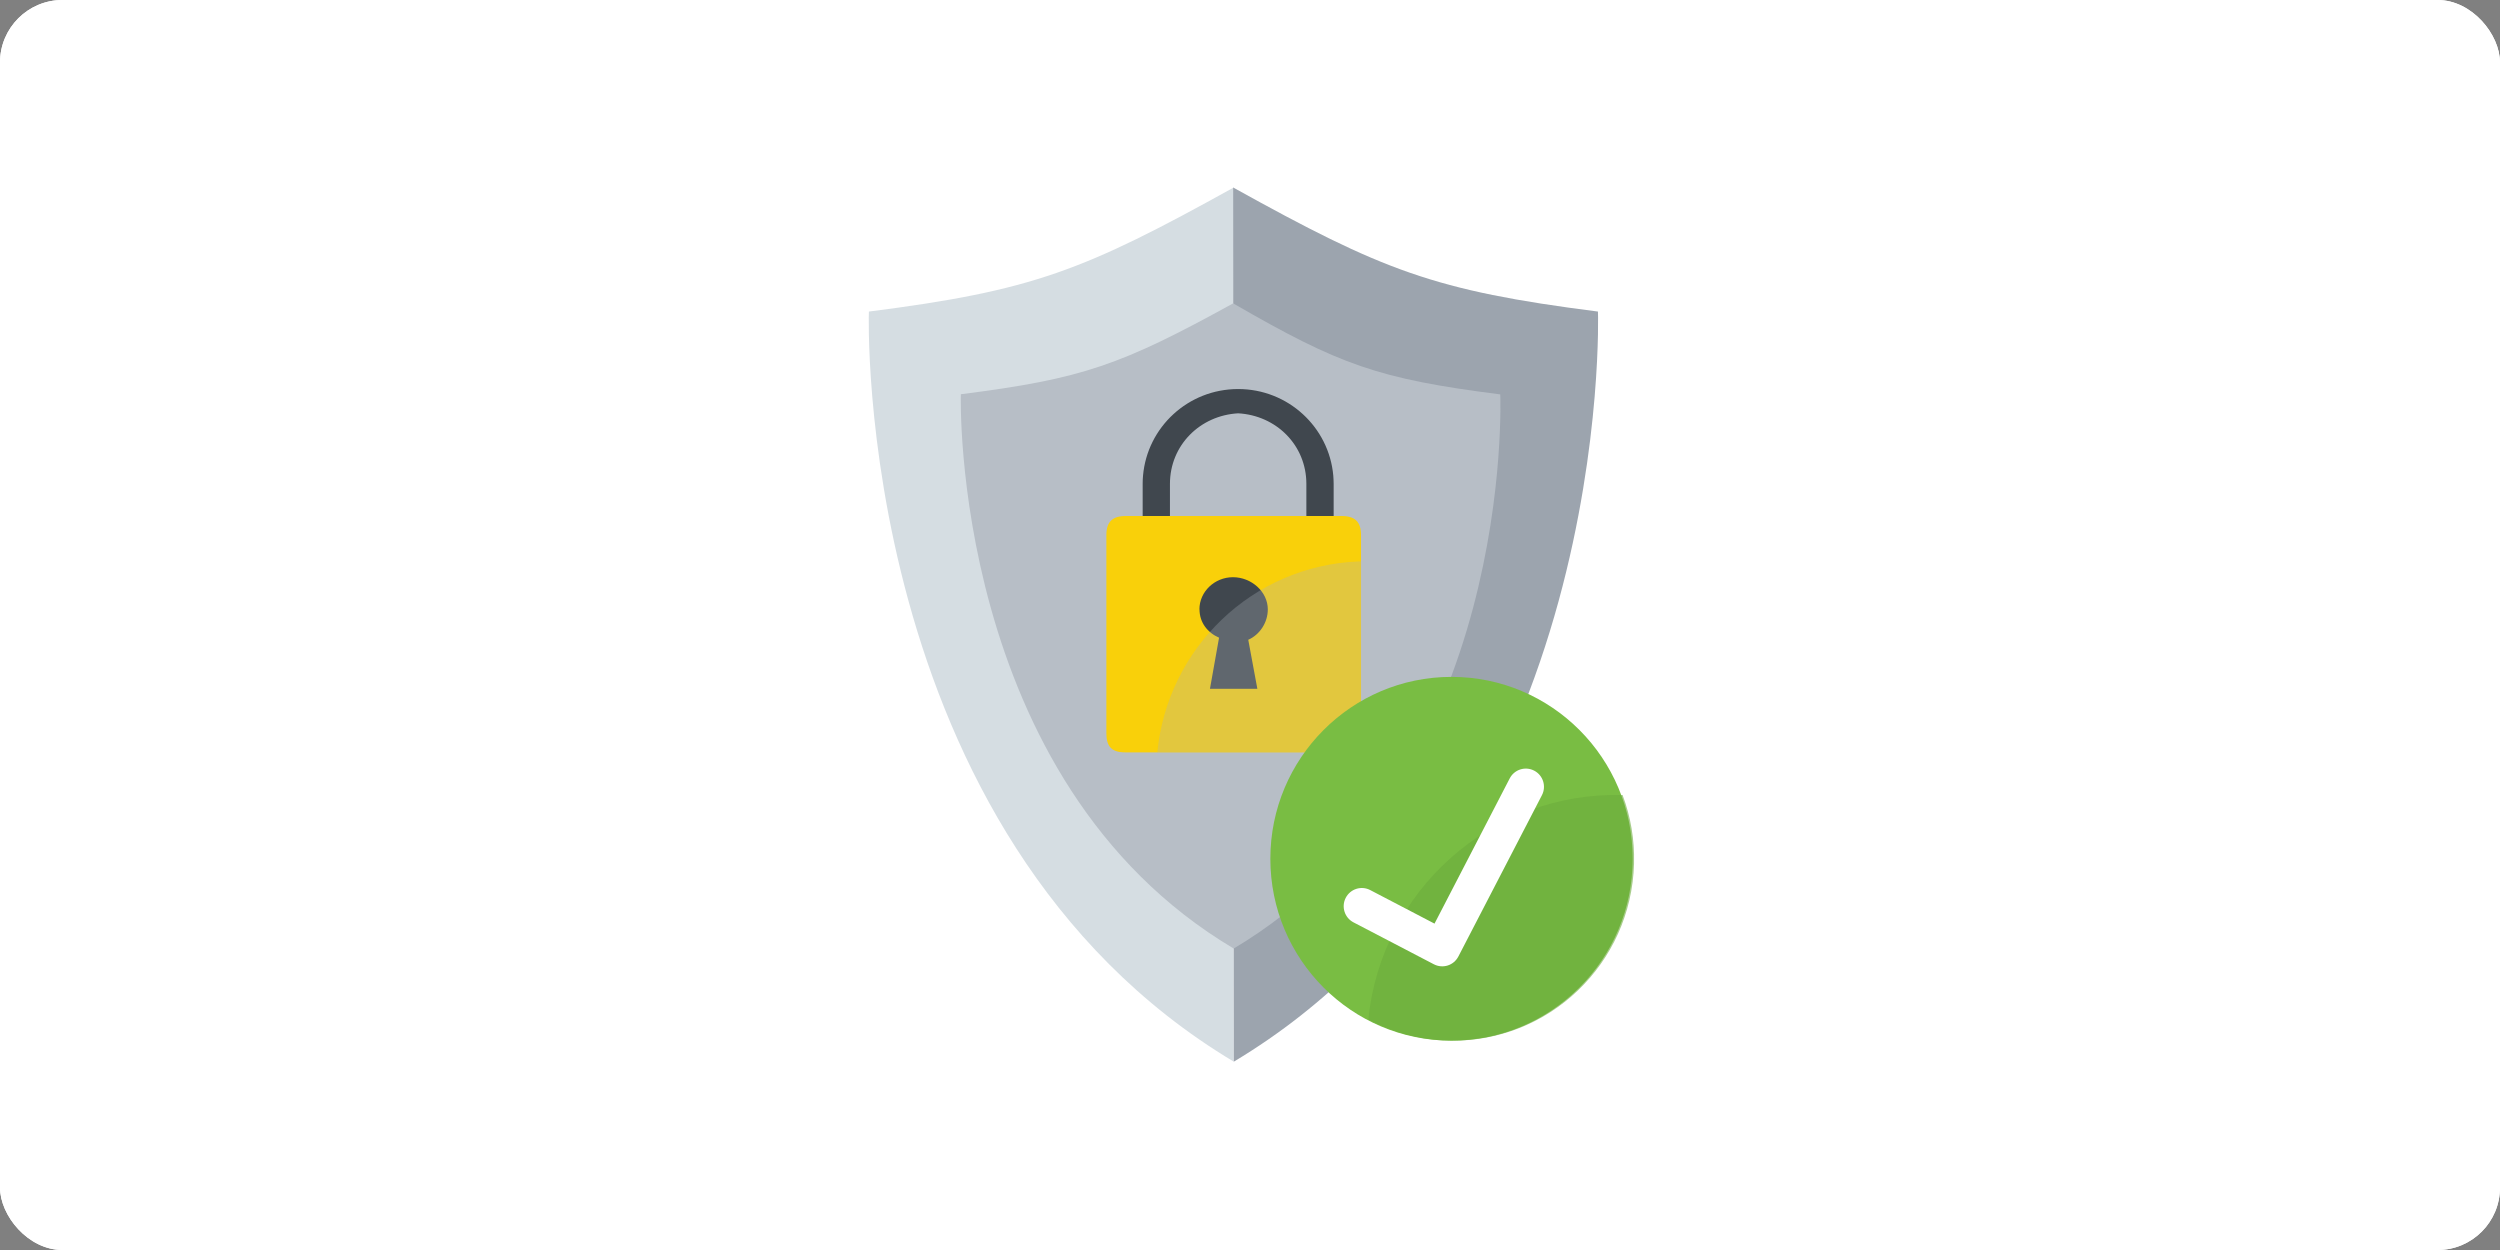 <svg width="800" height="400" viewBox="0 0 800 400" fill="none" xmlns="http://www.w3.org/2000/svg">
<rect x="0" y="0" width="800" height="400" fill="#808080" stroke="none"/>
<g clip-path="url(#clip0_2003_749)">
<rect width="800" height="400" rx="20" fill="white"/>
<rect width="800" height="575" rx="20" fill="white"/>
<path fill-rule="evenodd" clip-rule="evenodd" d="M394.813 339.738C273.075 266.806 277.936 99.697 278.052 99.697C330.583 93.003 346.764 86.629 394.784 60V339.738H394.813Z" fill="#D5DDE2"/>
<path fill-rule="evenodd" clip-rule="evenodd" d="M394.813 339.738C516.522 266.806 511.429 99.697 511.342 99.697C458.811 93.003 442.6 86.6 394.609 60L394.813 339.738Z" fill="#9CA4AE"/>
<path fill-rule="evenodd" clip-rule="evenodd" d="M394.609 97.077C428.66 116.751 440.941 121.233 480.085 126.209C480.085 126.209 485.207 249.664 394.784 303.534C304.07 249.664 307.417 126.151 307.475 126.151C346.618 121.204 358.842 116.751 394.609 97.077Z" fill="#B7BEC6"/>
<path d="M426.652 152.198C425.284 136.686 412.188 124.492 396.21 124.492C380.233 124.492 367.137 136.657 365.769 152.198C365.681 153.071 365.652 153.944 365.652 154.846V197.133H374.383V154.846C374.383 142.448 384.045 132.932 396.21 132.262C408.376 132.932 418.038 142.419 418.038 154.846V197.133H426.769V154.846C426.769 153.944 426.71 153.071 426.652 152.198Z" fill="#40474E"/>
<path fill-rule="evenodd" clip-rule="evenodd" d="M354.04 171.202V234.676C354.04 238.867 355.728 240.758 360.035 240.758H429.3C433.608 240.758 435.528 238.867 435.528 234.676V171.202C435.528 167.011 433.608 165.12 429.3 165.12H360.268C355.961 165.12 354.04 167.011 354.04 171.202Z" fill="#F9D00A"/>
<path fill-rule="evenodd" clip-rule="evenodd" d="M383.842 195.008C383.842 199.199 386.403 202.459 390.099 204.059L387.188 220.415H402.351L399.441 204.729C403.137 203.099 405.698 199.199 405.698 195.008C405.698 189.333 400.43 184.706 394.552 184.706C388.673 184.706 383.812 189.333 383.812 195.008H383.842Z" fill="#40474E"/>
<g style="mix-blend-mode:multiply" opacity="0.3">
<path fill-rule="evenodd" clip-rule="evenodd" d="M434.597 179.671C400.838 181.068 373.597 207.348 370.338 240.787H429.33C433.608 240.787 435.529 238.896 435.529 234.705V179.671H434.597Z" fill="#AAB1B8"/>
</g>
<path d="M464.486 333.015C496.504 333.015 522.459 306.956 522.459 274.809C522.459 242.663 496.504 216.603 464.486 216.603C432.468 216.603 406.513 242.663 406.513 274.809C406.513 306.956 432.468 333.015 464.486 333.015Z" fill="#79BD43"/>
<path opacity="0.6" d="M519.141 254.409C477.175 253.332 441.989 285.025 437.856 326.264C445.511 330.338 454.183 332.754 463.438 332.987C495.451 333.831 522.051 308.453 522.895 276.323C523.099 268.611 521.79 261.219 519.228 254.409C519.199 254.409 519.17 254.409 519.141 254.409Z" fill="#6DAC3C"/>
<path fill-rule="evenodd" clip-rule="evenodd" d="M490.941 246.609C488.089 245.124 484.596 246.23 483.112 249.082L459.044 295.56L438.468 284.821C435.616 283.337 432.124 284.443 430.639 287.295C429.155 290.147 430.261 293.668 433.113 295.152L458.84 308.569C461.692 310.053 465.185 308.947 466.669 306.095L493.414 254.466C494.899 251.614 493.793 248.093 490.941 246.609Z" fill="white"/>
</g>
<defs>
<clipPath id="clip0_2003_749">
<rect width="800" height="400" rx="20" fill="white"/>
</clipPath>
</defs>
</svg>
